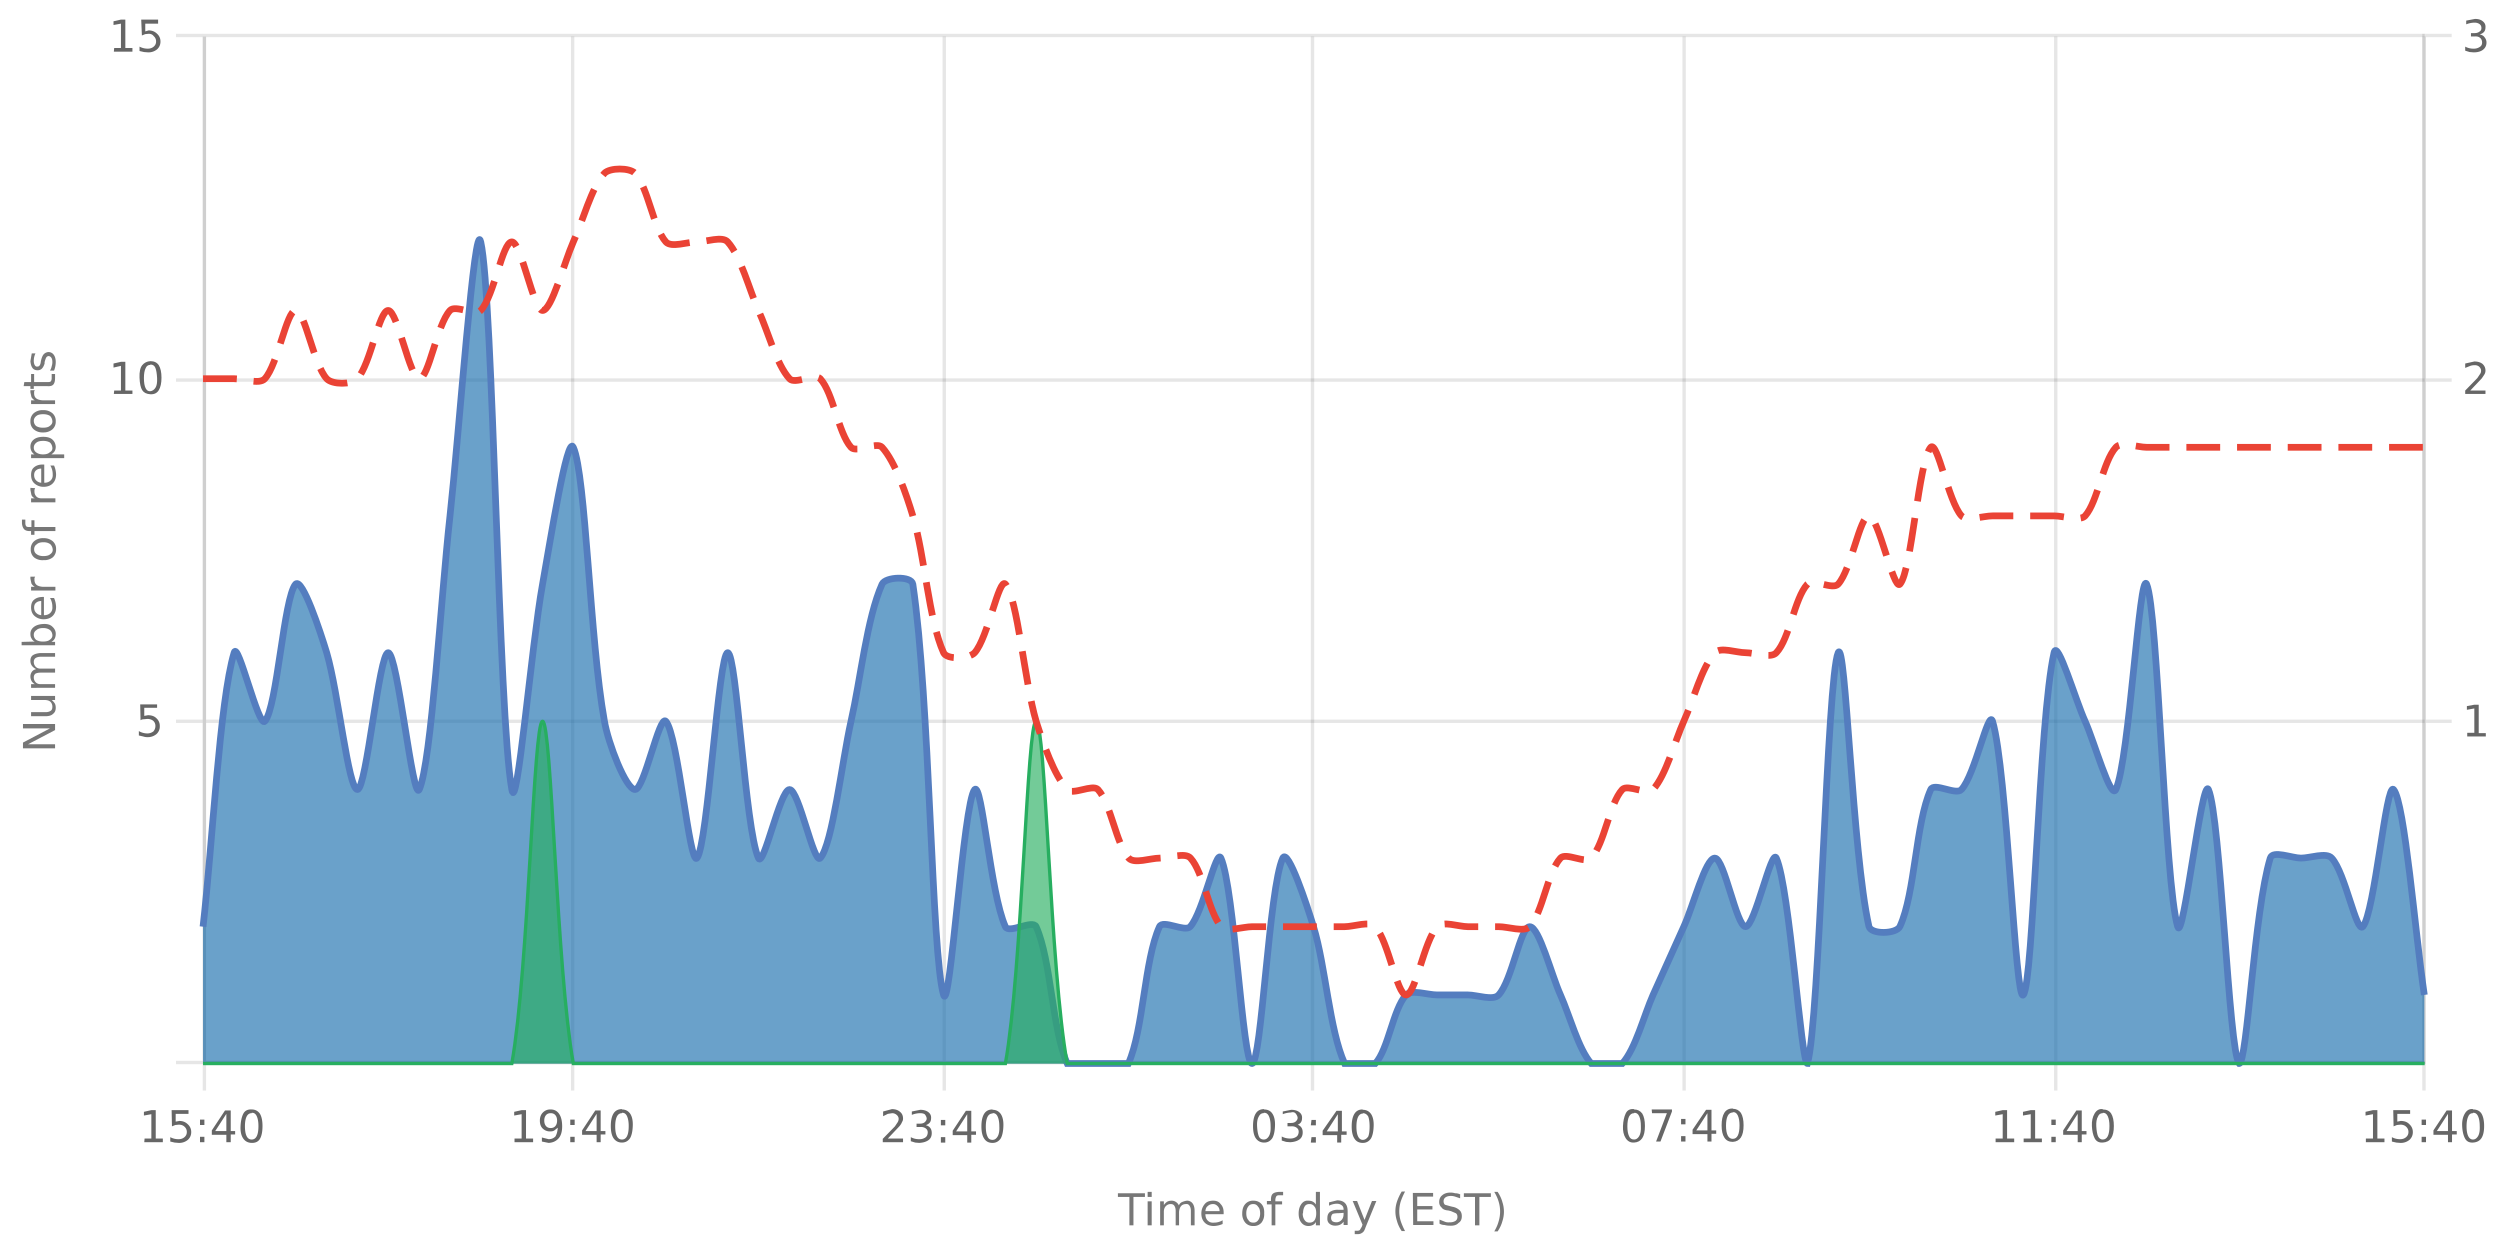 <?xml version="1.0" encoding="UTF-8"?><svg xmlns="http://www.w3.org/2000/svg" xmlns:xlink="http://www.w3.org/1999/xlink" viewBox="0 0 740 370" version="1.1"><defs><clipPath id="clip1"><path d="M60.1 70h657.6v244.8H60.1Zm0 0"/></clipPath><clipPath id="clip2"><path d="M59.1 42h659.6v273.8H59.1Zm0 0"/></clipPath><clipPath id="clip3"><path d="M60.1 213h657.6v101.8H60.1Zm0 0"/></clipPath><clipPath id="clip4"><path d="M59.6 199h658.6v116.3H59.6Zm0 0"/></clipPath><clipPath id="clip5"><path d="M59.1 21h659.6v294.8H59.1Zm0 0"/></clipPath></defs><g id="surface25369596"><path style="fill:none;stroke-width:1;stroke-linecap:butt;stroke-linejoin:miter;stroke:rgb(0%,0%,0%);stroke-opacity:0.098;stroke-miterlimit:10;" d="M61 314.5h656.7"/><path style="fill:none;stroke-width:1;stroke-linecap:butt;stroke-linejoin:miter;stroke:rgb(0%,0%,0%);stroke-opacity:0.098;stroke-miterlimit:10;" d="M52.1 314.5H60"/><path style="fill:none;stroke-width:1;stroke-linecap:butt;stroke-linejoin:miter;stroke:rgb(0%,0%,0%);stroke-opacity:0.098;stroke-miterlimit:10;" d="M61 213.5h656.7"/><path style="fill:none;stroke-width:1;stroke-linecap:butt;stroke-linejoin:miter;stroke:rgb(0%,0%,0%);stroke-opacity:0.098;stroke-miterlimit:10;" d="M52.1 213.5H60"/><path style="fill:none;stroke-width:1;stroke-linecap:butt;stroke-linejoin:miter;stroke:rgb(0%,0%,0%);stroke-opacity:0.098;stroke-miterlimit:10;" d="M61 112.5h656.7"/><path style="fill:none;stroke-width:1;stroke-linecap:butt;stroke-linejoin:miter;stroke:rgb(0%,0%,0%);stroke-opacity:0.098;stroke-miterlimit:10;" d="M52.1 112.5H60"/><path style="fill:none;stroke-width:1;stroke-linecap:butt;stroke-linejoin:miter;stroke:rgb(0%,0%,0%);stroke-opacity:0.098;stroke-miterlimit:10;" d="M61 10.5h656.7"/><path style="fill:none;stroke-width:1;stroke-linecap:butt;stroke-linejoin:miter;stroke:rgb(0%,0%,0%);stroke-opacity:0.098;stroke-miterlimit:10;" d="M52.1 10.5H60"/><path style=" stroke:none;fill-rule:nonzero;fill:rgb(46.667%,46.667%,46.667%);fill-opacity:1;" d="M6.8 221.5v-1.7l8-4.2h-8v-1.3h9.5v1.8l-8 4.2h8v1.2Zm6.7-9.5H9.2v-1.2h4.3q.9 0 1.5-.4.5-.3.5-1.2a2 2 0 0 0-.6-1.5q-.6-.5-1.7-.5h-4V206h7.1v1.2h-1q.5.4.9 1 .3.5.3 1.3 0 1.2-.8 1.8-.7.7-2.2.7m-2.9-14a3 3 0 0 1-1.2-1q-.4-.6-.4-1.4 0-1.2.8-1.7t2.2-.6h4.3v1.1h-4.2q-1 0-1.6.4-.5.4-.5 1.1 0 .9.6 1.5t1.7.5h4v1.2h-4.2q-1 0-1.6.3-.5.4-.5 1.1 0 .9.6 1.5t1.7.5h4v1.1H9.2v-1.1h1.1q-.7-.4-1-1t-.3-1.3.4-1.3 1.2-.8m2.2-12.2q-1.4 0-2 .6-.8.5-.8 1.4t.7 1.5q.8.5 2 .5 1.4 0 2-.5.9-.6.8-1.5t-.7-1.4q-.8-.6-2-.6m-2.5 4q-.7-.3-1-1-.3-.4-.3-1.3 0-1.2 1-2t2.8-.9 2.7.8q1 .9 1 2.1 0 .8-.3 1.4t-1 1h1.1v1H6.4v-1Zm2.2-13.2h.5v5.4q1.2 0 1.9-.7t.6-1.8a5 5 0 0 0-.7-2.6H16a7 7 0 0 1 .6 2.6q0 1.7-1 2.7t-2.7 1a4 4 0 0 1-2.7-1q-1-.9-1-2.5 0-1.5.8-2.2 1-.9 2.6-.9m-.4 1.2q-.9 0-1.5.5t-.6 1.4q0 1 .6 1.6t1.5.7Zm-1.8-7.2-.2.4v.5q0 1 .6 1.5t1.9.6h3.7v1.1H9.2v-1.1h1.1q-.7-.4-1-1l-.3-1.4v-.6Zm-.3-8.1q0 .9.7 1.4.8.6 2 .6 1.4 0 2-.5.9-.6.8-1.5t-.7-1.5q-.8-.6-2-.6-1.4 0-2 .6-.8.5-.8 1.5m-1 0a3 3 0 0 1 1-2.4 4 4 0 0 1 2.8-.9 4 4 0 0 1 2.7.9 3 3 0 0 1 1 2.4 3 3 0 0 1-1 2.4 4 4 0 0 1-2.7.8 4 4 0 0 1-2.8-.8 3 3 0 0 1-1-2.4m-2.6-8.8h1v1q0 .7.3 1 .1.2.9.2h.6v-2h.9v2h6.2v1.2h-6.2v1.1h-1v-1.1h-.4q-1.2 0-1.7-.6t-.6-1.7Zm3.9-9.3-.2.5v.5q0 .9.6 1.5t1.9.5h3.7v1.2H9.2v-1.2h1.1q-.7-.3-1-1L9 145v-.6Zm2.2-7h.5v5.4q1.2 0 1.9-.7t.6-1.8a5 5 0 0 0-.7-2.6H16a7 7 0 0 1 .6 2.6q0 1.7-1 2.7t-2.7 1a4 4 0 0 1-2.7-1q-1-.9-1-2.5 0-1.5.8-2.2 1-.9 2.6-.9m-.4 1.2q-.9 0-1.5.5t-.6 1.4q0 1 .6 1.6t1.5.7Zm3.1-4.2H19v1.1H9.2v-1.1h1q-.6-.4-.9-1t-.3-1.3q0-1.3 1-2.1t2.8-.8 2.7.8 1 2.1q0 .8-.3 1.3t-1 1m-2.4-4q-1.4 0-2 .5-.8.6-.8 1.5t.7 1.4q.8.6 2 .6 1.4 0 2-.6.9-.5.8-1.4t-.7-1.5q-.8-.5-2-.5m-2.8-6q0 1 .7 1.6.8.5 2 .5 1.4 0 2-.5.9-.6.8-1.5t-.7-1.5q-.8-.5-2-.5-1.4 0-2 .5-.8.6-.8 1.5m-1 0a3 3 0 0 1 1-2.3 4 4 0 0 1 2.8-.9 4 4 0 0 1 2.7.9 3 3 0 0 1 1 2.4 3 3 0 0 1-1 2.4 4 4 0 0 1-2.7.9 4 4 0 0 1-2.8-.9 3 3 0 0 1-1-2.4m1.3-9.2-.2.4v.5q0 1 .6 1.5t1.9.6h3.7v1.1H9.2v-1.1h1.1q-.7-.4-1-1l-.3-1.4v-.6Zm-3.1-2.4h2v-2.4h.9v2.4H14q.9 0 1-.2.3-.3.3-1v-1.2h1v1.2q0 1.3-.5 1.9t-1.8.5H10v.8h-1v-.8h-2Zm2.2-8.5h1.1a5 5 0 0 0-.5 2.2q0 .8.3 1.3t.8.4q.4 0 .6-.3.3-.3.4-1.3l.1-.4q.3-1.2.8-1.7t1.3-.6q1 0 1.6.8t.6 2.2a7 7 0 0 1-.5 2.5h-1.2q.4-.7.5-1.3.2-.6.2-1.2 0-.9-.3-1.3a1 1 0 0 0-.8-.5q-.4 0-.7.4-.2.3-.5 1.4v.4q-.3 1-.8 1.5t-1.3.5q-1 0-1.5-.7t-.6-2zM4.2 222.8"/><path style="fill:none;stroke-width:1;stroke-linecap:butt;stroke-linejoin:miter;stroke:rgb(0%,0%,0%);stroke-opacity:0.098;stroke-miterlimit:10;" d="M718 213.5h7.7"/><path style="fill:none;stroke-width:1;stroke-linecap:butt;stroke-linejoin:miter;stroke:rgb(0%,0%,0%);stroke-opacity:0.098;stroke-miterlimit:10;" d="M718 112.5h7.7"/><path style="fill:none;stroke-width:1;stroke-linecap:butt;stroke-linejoin:miter;stroke:rgb(0%,0%,0%);stroke-opacity:0.098;stroke-miterlimit:10;" d="M718 10.5h7.7"/><path style="fill:none;stroke-width:1;stroke-linecap:butt;stroke-linejoin:miter;stroke:rgb(0%,0%,0%);stroke-opacity:0.098;stroke-miterlimit:10;" d="M60.5 10.8V314"/><path style="fill:none;stroke-width:1;stroke-linecap:butt;stroke-linejoin:miter;stroke:rgb(0%,0%,0%);stroke-opacity:0.098;stroke-miterlimit:10;" d="M60.5 315v7.8"/><path style="fill:none;stroke-width:1;stroke-linecap:butt;stroke-linejoin:miter;stroke:rgb(0%,0%,0%);stroke-opacity:0.098;stroke-miterlimit:10;" d="M169.5 10.8V314"/><path style="fill:none;stroke-width:1;stroke-linecap:butt;stroke-linejoin:miter;stroke:rgb(0%,0%,0%);stroke-opacity:0.098;stroke-miterlimit:10;" d="M169.5 315v7.8"/><path style="fill:none;stroke-width:1;stroke-linecap:butt;stroke-linejoin:miter;stroke:rgb(0%,0%,0%);stroke-opacity:0.098;stroke-miterlimit:10;" d="M279.5 10.8V314"/><path style="fill:none;stroke-width:1;stroke-linecap:butt;stroke-linejoin:miter;stroke:rgb(0%,0%,0%);stroke-opacity:0.098;stroke-miterlimit:10;" d="M279.5 315v7.8"/><path style="fill:none;stroke-width:1;stroke-linecap:butt;stroke-linejoin:miter;stroke:rgb(0%,0%,0%);stroke-opacity:0.098;stroke-miterlimit:10;" d="M388.5 10.8V314"/><path style="fill:none;stroke-width:1;stroke-linecap:butt;stroke-linejoin:miter;stroke:rgb(0%,0%,0%);stroke-opacity:0.098;stroke-miterlimit:10;" d="M388.5 315v7.8"/><path style="fill:none;stroke-width:1;stroke-linecap:butt;stroke-linejoin:miter;stroke:rgb(0%,0%,0%);stroke-opacity:0.098;stroke-miterlimit:10;" d="M498.5 10.8V314"/><path style="fill:none;stroke-width:1;stroke-linecap:butt;stroke-linejoin:miter;stroke:rgb(0%,0%,0%);stroke-opacity:0.098;stroke-miterlimit:10;" d="M498.5 315v7.8"/><path style="fill:none;stroke-width:1;stroke-linecap:butt;stroke-linejoin:miter;stroke:rgb(0%,0%,0%);stroke-opacity:0.098;stroke-miterlimit:10;" d="M608.5 10.8V314"/><path style="fill:none;stroke-width:1;stroke-linecap:butt;stroke-linejoin:miter;stroke:rgb(0%,0%,0%);stroke-opacity:0.098;stroke-miterlimit:10;" d="M608.5 315v7.8"/><path style="fill:none;stroke-width:1;stroke-linecap:butt;stroke-linejoin:miter;stroke:rgb(0%,0%,0%);stroke-opacity:0.098;stroke-miterlimit:10;" d="M717.5 10.8V314"/><path style="fill:none;stroke-width:1;stroke-linecap:butt;stroke-linejoin:miter;stroke:rgb(0%,0%,0%);stroke-opacity:0.098;stroke-miterlimit:10;" d="M717.5 315v7.8"/><path style=" stroke:none;fill-rule:nonzero;fill:rgb(46.667%,46.667%,46.667%);fill-opacity:1;" d="M330.9 353.2h8v1.1h-3.4v8.4h-1.2v-8.4h-3.4Zm8.8 2.4h1.2v7.1h-1.2Zm0-2.8h1.2v1.5h-1.2Zm9.2 4.1q.3-.8 1-1.1t1.4-.4a2 2 0 0 1 1.7.8q.6.8.6 2.2v4.3h-1.1v-4.3q0-.9-.4-1.5t-1-.5q-1 0-1.5.6t-.6 1.7v4H348v-4.3q0-.9-.4-1.5-.3-.5-1.1-.5t-1.4.6-.6 1.7v4h-1.1v-7.1h1.1v1.1q.4-.6 1-1 .6-.3 1.3-.3t1.3.4.9 1.1m13.2 2v.5h-5.4q0 1.2.7 1.9t1.8.6a5 5 0 0 0 2.6-.7v1.1a7 7 0 0 1-2.6.6q-1.7 0-2.7-1t-1-2.7q0-1.6 1-2.8.8-1 2.5-1 1.5 0 2.2 1 .9.9.9 2.5m-1.2-.4q0-.9-.6-1.5t-1.3-.6q-1 0-1.6.6-.6.4-.7 1.5Zm10-2.1q-1 0-1.5.7-.6.8-.6 2 0 1.4.6 2 .4.8 1.5.8.9 0 1.4-.7.6-.8.6-2 0-1.4-.6-2-.5-.8-1.4-.8m0-1q1.5 0 2.4 1t.8 2.8a4 4 0 0 1-.8 2.7 3 3 0 0 1-2.4 1 3 3 0 0 1-2.4-1 4 4 0 0 1-.9-2.7q0-1.8.9-2.8a3 3 0 0 1 2.4-1m8.8-2.6v1h-1.2q-.6 0-.8.3t-.3.9v.6h2v.9h-2v6.2h-1.1v-6.2H375v-1h1.2v-.4q0-1.2.5-1.7t1.8-.6Zm9.7 3.9v-3.9h1.2v9.9h-1.2v-1q-.3.6-.9.9t-1.3.3q-1.3 0-2.1-1t-.8-2.7.8-2.8 2-1q.9 0 1.4.3.6.3 1 1m-4 2.5q0 1.2.6 2 .5.7 1.4.7 1 0 1.5-.7.5-.8.5-2 0-1.5-.5-2-.5-.8-1.5-.8t-1.4.7q-.5.8-.5 2m10.8 0q-1.3 0-2 .2-.5.4-.5 1.2 0 .6.4 1 .5.3 1.2.3a2 2 0 0 0 1.5-.7q.6-.6.6-1.8v-.3Zm2.4-.6v4.1h-1.2v-1q-.4.6-1 .9t-1.5.3q-1 0-1.7-.6t-.6-1.7q0-1.2.8-1.8a4 4 0 0 1 2.4-.6h1.6v-.1q0-.8-.5-1.2-.6-.5-1.5-.5a5 5 0 0 0-2.3.6v-1l2.4-.6q1.5 0 2.3.8t.8 2.4m5.3 4.8q-.4 1.3-1 1.6a2 2 0 0 1-1.2.4h-1v-1h.8q.4 0 .7-.2l.6-1 .2-.6-2.9-7h1.3l2.2 5.6 2.2-5.6h1.3Zm11.7-10.6q-.8 1.5-1.3 3a10 10 0 0 0 0 5.7q.5 1.5 1.3 3h-1q-1-1.5-1.4-3a9 9 0 0 1 0-5.7q.5-1.5 1.4-3Zm2.3.4h6v1.1h-4.7v2.8h4.5v1h-4.5v3.5h4.8v1.1h-6Zm14 .3v1.3l-1.5-.5q-.6-.2-1.2-.2-1 0-1.6.4t-.6 1.2q0 .6.4 1l1.4.4.8.2a4 4 0 0 1 2.1 1q.7.6.7 1.8 0 1.4-1 2-.8.9-2.6.8-.8 0-1.5-.2-.8 0-1.5-.4V361l1.5.6q.7.3 1.5.2a3 3 0 0 0 1.7-.4q.6-.4.6-1.2t-.5-1.1l-1.4-.6-.8-.2q-1.5-.1-2-.9-.7-.6-.7-1.6 0-1.3.9-2 .9-.8 2.5-.8.6 0 1.3.2.8 0 1.4.3m1.2-.3h8v1.1h-3.4v8.4h-1.3v-8.4h-3.3Zm9-.4h1q1 1.5 1.4 3a9 9 0 0 1 0 5.7q-.4 1.5-1.4 3h-1q.9-1.5 1.3-3a10 10 0 0 0 0-5.8q-.4-1.4-1.3-2.9M331 350.6"/><path style="fill:none;stroke-width:1;stroke-linecap:butt;stroke-linejoin:miter;stroke:rgb(0%,0%,0%);stroke-opacity:0.098;stroke-miterlimit:10;" d="M60.5 10v305"/><path style=" stroke:none;fill-rule:nonzero;fill:rgb(40%,40%,40%);fill-opacity:1;" d="M41.5 208.5h5v1h-3.8v2.4l1.1-.2q1.6 0 2.5.9a3 3 0 0 1 1 2.3 3 3 0 0 1-1 2.4 4 4 0 0 1-2.7.9q-.6 0-1.2-.2l-1.3-.3v-1.3a5 5 0 0 0 2.5.7q1 0 1.8-.6.6-.7.6-1.6a2 2 0 0 0-.6-1.5q-.7-.6-1.8-.6l-1 .1q-.6 0-1 .3Zm-1.4-2.6"/><path style=" stroke:none;fill-rule:nonzero;fill:rgb(40%,40%,40%);fill-opacity:1;" d="M33.8 115.6h2v-7.3l-2.2.5v-1.2l2.2-.5h1.3v8.5h2.1v1h-5.5Zm10.7-7.6q-1 0-1.4 1-.5 1-.5 2.9 0 2 .5 3t1.4.9 1.5-1 .5-2.9-.5-3-1.5-1m0-1q1.7 0 2.5 1.2.8 1.3.8 3.7t-.8 3.7-2.5 1.2-2.4-1.2-.8-3.7.8-3.7 2.4-1.2m-12.4-2.4"/><path style=" stroke:none;fill-rule:nonzero;fill:rgb(40%,40%,40%);fill-opacity:1;" d="M33.8 14.2h2V7l-2.2.4V6.3l2.2-.5h1.3v8.4h2.1v1.1h-5.5Zm8-8.4h5V7H43v2.3L44 9q1.5 0 2.5 1a3 3 0 0 1 1 2.3 3 3 0 0 1-1 2.3 4 4 0 0 1-2.7.9l-1.2-.1-1.3-.3v-1.3a5 5 0 0 0 2.5.6q1 0 1.7-.6t.7-1.5a2 2 0 0 0-.7-1.6Q45 10 44 10l-1 .1-1 .4Zm-9.7-2.6"/><path style="fill:none;stroke-width:1;stroke-linecap:butt;stroke-linejoin:miter;stroke:rgb(0%,0%,0%);stroke-opacity:0.098;stroke-miterlimit:10;" d="M717.5 10v305"/><path style=" stroke:none;fill-rule:nonzero;fill:rgb(40%,40%,40%);fill-opacity:1;" d="M730.3 216.9h2.1v-7.2l-2.2.4V209l2.2-.4h1.3v8.4h2.1v1h-5.5Zm-1.6-11"/><path style=" stroke:none;fill-rule:nonzero;fill:rgb(40%,40%,40%);fill-opacity:1;" d="M731.2 115.6h4.5v1h-6v-1l3.6-3.7.8-1.2q.3-.4.3-1t-.6-1.2a2 2 0 0 0-1.4-.4q-.6 0-1.2.2l-1.5.6v-1.3l2.7-.6q1.5 0 2.4.7.9.8.9 2 0 .6-.3 1.1t-.8 1.2zm-2.5-11"/><path style=" stroke:none;fill-rule:nonzero;fill:rgb(40%,40%,40%);fill-opacity:1;" d="M734 10.2q1 .2 1.4.8.6.7.6 1.6 0 1.3-1 2.1t-2.8.8l-1.2-.1-1.3-.4v-1.2a5 5 0 0 0 2.5.6 3 3 0 0 0 1.8-.5q.7-.4.7-1.3t-.6-1.4-1.6-.4h-1.1v-1h1.1q.9 0 1.5-.5.5-.3.5-1 0-.8-.6-1.2t-1.4-.4a7 7 0 0 0-2.5.5V6.1l2.6-.5q1.5 0 2.3.7.9.7.8 1.8 0 .8-.4 1.3t-1.3.8m-5.3-7"/><path style="fill:none;stroke-width:1;stroke-linecap:butt;stroke-linejoin:miter;stroke:rgb(0%,0%,0%);stroke-opacity:0.098;stroke-miterlimit:10;" d="M60 314.5h658"/><path style=" stroke:none;fill-rule:nonzero;fill:rgb(40%,40%,40%);fill-opacity:1;" d="M42.8 337h2v-7.2l-2.2.4v-1.1l2.2-.5h1.3v8.4h2.1v1.1h-5.5Zm8-8.4h5v1.1H52v2.3l1.1-.2q1.5 0 2.5 1a3 3 0 0 1 1 2.3 3 3 0 0 1-1 2.3 4 4 0 0 1-2.7.9l-1.2-.1-1.3-.3v-1.3a5 5 0 0 0 2.5.6q1 0 1.7-.6t.7-1.5a2 2 0 0 0-.7-1.6q-.6-.6-1.7-.6l-1 .1-1 .4Zm8.4 7.9h1.3v1.6h-1.3Zm0-5.1h1.3v1.6h-1.3Zm7.8-1.7-3.3 5.1H67Zm-.4-1h1.7v6.1h1.3v1h-1.3v2.3H67v-2.2h-4.3v-1.3Zm7.9.8q-1 0-1.5 1t-.5 2.9.5 2.9 1.5 1 1.5-1 .5-3q0-1.8-.5-2.9t-1.5-1m0-1q1.5 0 2.4 1.2.8 1.3.8 3.7T77 337t-2.4 1.3T72 337t-.8-3.6.8-3.7 2.5-1.3M41 326"/><path style=" stroke:none;fill-rule:nonzero;fill:rgb(40%,40%,40%);fill-opacity:1;" d="M152.3 337h2.1v-7.2l-2.2.4v-1.1l2.2-.5h1.3v8.4h2.1v1.1h-5.5Zm8.1.9v-1.2l2 .5q1.2 0 2-.8.6-1 .7-2.6l-1 .8q-.4.3-1.2.3a3 3 0 0 1-2.3-.9q-.8-.8-.8-2.3t.9-2.4a3 3 0 0 1 2.3-.9q1.6 0 2.5 1.3t.9 3.7-1.1 3.6-2.9 1.3zm2.6-4q.9 0 1.4-.6t.5-1.6-.5-1.6-1.4-.6q-.9 0-1.4.6t-.5 1.6.5 1.6 1.4.6m5.8 2.6h1.3v1.6h-1.3Zm0-5.1h1.3v1.6h-1.3Zm7.8-1.7-3.3 5.1h3.3Zm-.4-1h1.6v6.1h1.4v1h-1.4v2.3h-1.2v-2.2h-4.3v-1.3Zm7.9.8q-1 0-1.5 1t-.5 2.9.5 2.9 1.5 1 1.5-1 .5-3q0-1.8-.5-2.9t-1.5-1m0-1q1.5 0 2.4 1.2.9 1.3.8 3.7t-.8 3.6q-.9 1.3-2.4 1.3-1.6 0-2.5-1.3-.8-1.2-.8-3.6t.8-3.7 2.5-1.3m-33.4-2.5"/><path style=" stroke:none;fill-rule:nonzero;fill:rgb(40%,40%,40%);fill-opacity:1;" d="M262.8 337h4.5v1.1h-6v-1l3.6-3.7.8-1.2q.3-.5.3-1 0-.7-.6-1.2a2 2 0 0 0-1.3-.5l-1.3.2-1.4.7V329l2.6-.7q1.5 0 2.4.8.9.7.9 2 0 .6-.3 1-.2.6-.8 1.3zm11-4q1 .2 1.5.8t.5 1.6q0 1.4-1 2.1t-2.7.8l-1.2-.1-1.3-.4v-1.2a5 5 0 0 0 2.5.6 3 3 0 0 0 1.8-.5q.6-.4.7-1.3t-.6-1.4-1.7-.4h-1v-1h1q1 0 1.5-.5t.5-1-.5-1.2q-.4-.4-1.5-.4a7 7 0 0 0-2.4.5V329l2.5-.5q1.5 0 2.4.7t.8 1.8q0 .8-.4 1.3t-1.3.8m4.6 3.5h1.3v1.6h-1.3Zm0-5.1h1.3v1.6h-1.3Zm7.8-1.7-3.3 5.1h3.3Zm-.4-1h1.6v6.1h1.4v1h-1.4v2.3h-1.2v-2.2h-4.3v-1.3Zm7.9.8q-1 0-1.5 1t-.5 2.9.5 2.9q.4 1 1.5 1 .9 0 1.5-1t.5-3q0-1.8-.5-2.9t-1.5-1m0-1q1.5 0 2.4 1.2.9 1.3.8 3.7t-.8 3.6q-.9 1.3-2.4 1.3-1.7 0-2.5-1.3-.8-1.2-.8-3.6t.8-3.7 2.5-1.3m-33.4-2.5"/><path style=" stroke:none;fill-rule:nonzero;fill:rgb(40%,40%,40%);fill-opacity:1;" d="M374 329.5q-.9 0-1.4 1-.6 1-.5 2.9t.5 2.9 1.5 1q.9 0 1.5-1t.5-3q0-1.8-.5-2.9t-1.5-1m0-1q1.7 0 2.5 1.2.9 1.3.8 3.7t-.8 3.6q-.9 1.3-2.4 1.3-1.6 0-2.5-1.3-.8-1.2-.8-3.6t.8-3.7 2.5-1.3m9.5 4.5q.9.2 1.4.8t.5 1.6q0 1.4-1 2.1t-2.7.8l-1.2-.1-1.3-.4v-1.2a5 5 0 0 0 2.5.6 3 3 0 0 0 1.8-.5q.6-.4.7-1.3t-.6-1.4-1.7-.4h-1v-1h1q1 0 1.5-.5t.5-1-.5-1.2-1.5-.4a7 7 0 0 0-2.4.5V329l2.5-.5q1.5 0 2.4.7t.8 1.8q0 .8-.4 1.3t-1.3.8m4.5 3.5h1.3v1.6H388Zm0-5.1h1.3v1.6H388Zm7.8-1.7-3.3 5.1h3.3Zm-.4-1h1.6v6.1h1.4v1H397v2.3h-1.2v-2.2h-4.3v-1.3Zm7.9.8q-1 0-1.5 1t-.5 2.9.5 2.9 1.4 1 1.6-1q.4-1 .4-3 0-1.8-.4-2.9-.6-1-1.6-1m0-1q1.5 0 2.4 1.2.9 1.3.8 3.7t-.8 3.6q-.9 1.3-2.4 1.3-1.7 0-2.5-1.3-.8-1.2-.8-3.6t.8-3.7 2.4-1.3m-33.4-2.5"/><path style=" stroke:none;fill-rule:nonzero;fill:rgb(40%,40%,40%);fill-opacity:1;" d="M483.7 329.5q-1 0-1.5 1t-.5 2.9.5 2.9q.4 1 1.5 1 .9 0 1.5-1t.5-3q0-1.8-.5-2.9t-1.5-1m0-1q1.5 0 2.4 1.2.8 1.3.8 3.7t-.8 3.6-2.4 1.3-2.5-1.3-.8-3.6.8-3.7 2.5-1.3m5.2.1h6v.6l-3.4 8.9h-1.3l3.2-8.4H489Zm8.7 7.9h1.3v1.6h-1.3Zm0-5.1h1.3v1.6h-1.3Zm7.8-1.7-3.3 5.1h3.3Zm-.4-1h1.6v6.1h1.4v1h-1.4v2.3h-1.2v-2.2H501v-1.3Zm7.9.8q-1 0-1.5 1t-.5 2.9.5 2.9 1.5 1 1.5-1 .5-3q0-1.8-.5-2.9t-1.5-1m0-1q1.5 0 2.4 1.2.8 1.3.8 3.7t-.8 3.6-2.4 1.3q-1.7 0-2.5-1.3-.8-1.2-.8-3.6t.8-3.7 2.5-1.3m-33.4-2.5"/><path style=" stroke:none;fill-rule:nonzero;fill:rgb(40%,40%,40%);fill-opacity:1;" d="M590.7 337h2.1v-7.2l-2.2.4v-1.1l2.2-.5h1.3v8.4h2.1v1.1h-5.5Zm8.3 0h2.1v-7.2l-2.3.4v-1.1l2.3-.5h1.3v8.4h2v1.1H599Zm8.2-.5h1.3v1.6h-1.3Zm0-5.1h1.3v1.6h-1.3Zm7.8-1.7-3.3 5.1h3.3Zm-.4-1h1.6v6.1h1.4v1h-1.4v2.3H615v-2.2h-4.3v-1.3Zm7.8.8q-1 0-1.4 1-.6 1-.5 2.9t.5 2.9q.5 1 1.4 1 1 0 1.5-1t.5-3q0-1.8-.5-2.9t-1.5-1m0-1q1.7 0 2.5 1.2.8 1.3.8 3.7t-.8 3.6-2.5 1.3-2.4-1.3-.8-3.6.8-3.7 2.4-1.3m-33.3-2.5"/><path style=" stroke:none;fill-rule:nonzero;fill:rgb(40%,40%,40%);fill-opacity:1;" d="M700.3 337h2.1v-7.2l-2.2.4v-1.1l2.2-.5h1.3v8.4h2.1v1.1h-5.5Zm8.1-8.4h5v1.1h-3.8v2.3l1-.2q1.7 0 2.6 1a3 3 0 0 1 1 2.3 3 3 0 0 1-1 2.3 4 4 0 0 1-2.7.9l-1.2-.1-1.3-.3v-1.3a5 5 0 0 0 2.5.6q1 0 1.7-.6t.7-1.5a2 2 0 0 0-.7-1.6q-.6-.6-1.7-.6l-1 .1-1 .4Zm8.4 7.9h1.3v1.6h-1.3Zm0-5.1h1.3v1.6h-1.3Zm7.8-1.7-3.3 5.1h3.3Zm-.4-1h1.6v6.1h1.4v1h-1.4v2.3h-1.2v-2.2h-4.3v-1.3Zm7.8.8q-1 0-1.4 1-.5 1-.5 2.9t.5 2.9 1.4 1 1.5-1 .5-3q0-1.8-.5-2.9t-1.5-1m0-1q1.7 0 2.5 1.2.8 1.3.8 3.7t-.8 3.6-2.5 1.3-2.4-1.3-.8-3.6.8-3.7 2.4-1.3m-33.3-2.5"/><g clip-path="url(#clip1)" clip-rule="nonzero"><path style=" stroke:none;fill-rule:nonzero;fill:rgb(9.804%,43.137%,67.843%);fill-opacity:0.647;" d="M60.1 274.3c2.8-24.4 4.9-66.8 9.2-81.1 1.1-4 7.2 22.4 9.1 20.3 3.6-4 5.6-36.6 9.1-40.6 2-2 7.3 14 9.2 20.3 3.5 11.9 6.4 40.5 9.1 40.5s6.4-40.5 9.1-40.5c2.8 0 7.3 44.6 9.2 40.5 3.6-8 6.4-56.7 9.1-81 2.7-24.4 7.3-89.2 9.1-81.1 3.7 16.2 5.2 140 9.2 162.1 1.5 8.4 5.8-42.6 9.1-60.8 2.2-12.2 7.3-44.6 9.1-40.5 3.7 8 4.9 57.2 9.2 81 1.1 6.6 6.4 20.3 9.1 20.3s7.2-22.4 9.1-20.2c3.6 4 7 43 9.2 40.5 3.2-3.6 6.4-60.8 9.1-60.8s5.1 51.9 9.1 60.8c1.5 3.2 6.4-20.3 9.2-20.3s7.2 22.4 9.1 20.3c3.6-4 6.4-28.4 9.1-40.5 2.8-12.2 4.7-30.6 9.2-40.6 1-2.2 8.7-2.5 9.1 0 5.1 34 5.5 109.5 9.1 121.6 1.9 6.1 5.9-57.1 9.2-60.8 2.2-2.4 4.6 30.6 9.1 40.6 1 2.2 8.1-2.2 9.1 0 4.5 10 4.7 30.5 9.2 40.5H334c4.5-10 4.7-30.6 9.2-40.5 1-2.2 7.5 1.7 9.1 0 3.9-4.3 7.7-23.5 9.1-20.3 4 9 6.4 60.8 9.2 60.8s5-51.9 9.1-60.8c1.5-3.2 7.2 14 9.1 20.3 3.6 11.8 4.7 30.5 9.2 40.5h9.1c3.9-4.3 5.2-16 9.1-20.3 1.6-1.7 6.4 0 9.2 0h9.1c2.7 0 7.5 1.8 9.1 0 4-4.3 6.4-20.2 9.2-20.2s6.4 14.2 9.1 20.2 5.3 16 9.1 20.3h9.2c3.9-4.3 6.4-14.2 9.1-20.3l9.1-20.2c2.8-6.1 6.4-20.3 9.2-20.3s6.4 20.3 9.1 20.3 7.7-23.5 9.1-20.3c4 9 7.3 60.8 9.2 60.8 3.6-12.1 5.8-114.3 9.1-121.6 2.2-4.9 4.2 59.2 9.1 81 .6 2.5 8.2 2.3 9.2 0 4.5-9.9 4.6-30.5 9.1-40.5 1-2.2 7.5 1.8 9.1 0 4-4.3 8-24.1 9.2-20.2 4.3 14.3 6.7 83.7 9.1 81 3-3.3 4.6-81.3 9.1-101.3 1-4.4 6.4 14.2 9.2 20.3 2.7 6 7.6 23.5 9.1 20.2 4-8.9 7-65.3 9.1-60.8 3.4 7.6 5.3 88.4 9.2 101.4 1.6 5.3 7.2-44.7 9.1-40.6 3.6 8 6 77.6 9.1 81.1 2.4 0 4.4-45 9.2-60.8.7-2.4 6.4 0 9.1 0s7.5-1.8 9.1 0c4 4.3 7.3 22.4 9.2 20.3 3.5-4 6.9-43 9.1-40.6 3.3 3.7 6.4 42.6 9.1 60.8v20.3H60.1Zm0 0"/></g><g clip-path="url(#clip2)" clip-rule="nonzero"><path style="fill:none;stroke-width:2;stroke-linecap:butt;stroke-linejoin:miter;stroke:rgb(32.941%,49.02%,74.902%);stroke-opacity:1;stroke-miterlimit:10;" d="M60.1 274.3c2.8-24.4 4.9-66.8 9.2-81.1 1.1-4 7.2 22.4 9.1 20.3 3.6-4 5.6-36.6 9.1-40.6 2-2 7.3 14 9.2 20.3 3.5 11.9 6.4 40.5 9.1 40.5s6.4-40.5 9.1-40.5c2.8 0 7.3 44.6 9.2 40.5 3.6-8 6.4-56.7 9.1-81 2.7-24.4 7.3-89.2 9.1-81.1 3.7 16.2 5.2 140 9.2 162.1 1.5 8.4 5.8-42.6 9.1-60.8 2.2-12.2 7.3-44.6 9.1-40.5 3.7 8 4.9 57.2 9.2 81 1.1 6.6 6.4 20.3 9.1 20.3s7.2-22.4 9.1-20.2c3.6 4 7 43 9.2 40.5 3.2-3.6 6.4-60.8 9.1-60.8s5.1 51.9 9.1 60.8c1.5 3.2 6.4-20.3 9.2-20.3s7.2 22.4 9.1 20.3c3.6-4 6.4-28.4 9.1-40.5 2.8-12.2 4.7-30.6 9.2-40.6 1-2.2 8.7-2.5 9.1 0 5.1 34 5.5 109.5 9.1 121.6 1.9 6.1 5.9-57.1 9.2-60.8 2.2-2.4 4.6 30.6 9.1 40.6 1 2.2 8.1-2.2 9.1 0 4.5 10 4.7 30.5 9.2 40.5H334c4.5-10 4.7-30.6 9.2-40.5 1-2.2 7.5 1.7 9.1 0 3.9-4.3 7.7-23.5 9.1-20.3 4 9 6.4 60.8 9.2 60.8s5-51.9 9.1-60.8c1.5-3.2 7.2 14 9.1 20.3 3.6 11.8 4.7 30.5 9.2 40.5h9.1c3.9-4.3 5.2-16 9.1-20.3 1.6-1.7 6.4 0 9.2 0h9.1c2.7 0 7.5 1.8 9.1 0 4-4.3 6.4-20.2 9.2-20.2s6.4 14.2 9.1 20.2 5.3 16 9.1 20.3h9.2c3.9-4.3 6.4-14.2 9.1-20.3l9.1-20.2c2.8-6.1 6.4-20.3 9.2-20.3s6.4 20.3 9.1 20.3 7.7-23.5 9.1-20.3c4 9 7.3 60.8 9.2 60.8 3.6-12.1 5.8-114.3 9.1-121.6 2.2-4.9 4.2 59.2 9.1 81 .6 2.5 8.2 2.3 9.2 0 4.5-9.9 4.6-30.5 9.1-40.5 1-2.2 7.5 1.8 9.1 0 4-4.3 8-24.1 9.2-20.2 4.3 14.3 6.7 83.7 9.1 81 3-3.3 4.6-81.3 9.1-101.3 1-4.4 6.4 14.2 9.2 20.3 2.7 6 7.6 23.5 9.1 20.2 4-8.9 7-65.3 9.1-60.8 3.4 7.6 5.3 88.4 9.2 101.4 1.6 5.3 7.2-44.7 9.1-40.6 3.6 8 6 77.6 9.1 81.1 2.4 0 4.4-45 9.2-60.8.7-2.4 6.4 0 9.1 0s7.5-1.8 9.1 0c4 4.3 7.3 22.4 9.2 20.3 3.5-4 6.9-43 9.1-40.6 3.3 3.7 6.4 42.6 9.1 60.8"/></g><g clip-path="url(#clip3)" clip-rule="nonzero"><path style=" stroke:none;fill-rule:nonzero;fill:rgb(15.294%,68.235%,37.647%);fill-opacity:0.647;" d="M60.1 314.8h91.4c5-27.9 6.4-101.3 9.1-101.3s4.1 73.4 9.1 101.3h127.9c5-27.9 6.4-101.3 9.1-101.3 2.8 0 4.1 73.4 9.2 101.3h401.8Zm0 0"/></g><g clip-path="url(#clip4)" clip-rule="nonzero"><path style="fill:none;stroke-width:1;stroke-linecap:butt;stroke-linejoin:miter;stroke:rgb(15.294%,68.235%,37.647%);stroke-opacity:1;stroke-miterlimit:10;" d="M60.1 314.8h91.4c5-27.9 6.4-101.3 9.1-101.3s4.1 73.4 9.1 101.3h127.9c5-27.9 6.4-101.3 9.1-101.3 2.8 0 4.1 73.4 9.2 101.3h401.8"/></g><g clip-path="url(#clip5)" clip-rule="nonzero"><path style="fill:none;stroke-width:2;stroke-linecap:butt;stroke-linejoin:miter;stroke:rgb(91.765%,26.275%,20.784%);stroke-opacity:1;stroke-dasharray:10,5;stroke-miterlimit:10;" d="M60.1 112.1h9.2c2.7 0 7.5 1.8 9.1 0 3.9-4.3 6.4-20.2 9.1-20.2 2.8 0 5.3 16 9.2 20.2 1.6 1.8 7.5 1.8 9.1 0 3.9-4.3 6.4-20.2 9.1-20.2 2.8 0 6.4 20.2 9.2 20.2s5.2-16 9.1-20.2c1.6-1.8 7.5 1.7 9.1 0 4-4.3 6.4-20.3 9.2-20.3s6.4 20.3 9.1 20.3 6.4-14.2 9.1-20.3c2.8-6 5.3-16 9.2-20.3 1.6-1.7 7.5-1.7 9.1 0 3.9 4.3 5.3 16 9.1 20.3 1.6 1.8 6.4 0 9.2 0s7.5-1.8 9.1 0c3.9 4.3 6.4 14.2 9.1 20.3 2.8 6 5.3 16 9.2 20.2 1.6 1.8 7.5-1.7 9.1 0 3.9 4.3 5.3 16 9.1 20.3 1.6 1.8 7.6-1.8 9.2 0 3.9 4.3 7.2 14 9.1 20.3 3.6 11.9 4.6 30.5 9.1 40.5 1 2.2 7.6 1.8 9.2 0 3.9-4.3 7.2-22.4 9.1-20.3 3.6 4 5.6 28.7 9.1 40.6 2 6.3 5.3 16 9.2 20.2 1.6 1.8 7.5-1.7 9.1 0 3.9 4.3 5.3 16 9.1 20.3 1.6 1.8 6.4 0 9.2 0s7.5-1.8 9.1 0c3.9 4.3 5.3 16 9.1 20.3 1.6 1.7 6.4 0 9.2 0H398c2.7 0 7.5-1.8 9.1 0 3.9 4.3 6.4 20.2 9.1 20.2 2.8 0 5.3-16 9.2-20.2 1.6-1.8 6.4 0 9.1 0h9.1c2.8 0 7.6 1.7 9.2 0 3.9-4.3 5.2-16 9.1-20.3 1.6-1.8 7.5 1.8 9.1 0 4-4.3 5.3-16 9.2-20.3 1.6-1.7 7.5 1.8 9.1 0 3.9-4.3 6.4-14.2 9.1-20.2 2.8-6.1 5.3-16 9.2-20.3 1.6-1.8 6.4 0 9.1 0s7.5 1.8 9.1 0c4-4.3 5.3-16 9.2-20.3 1.6-1.7 7.5 1.8 9.1 0 3.9-4.3 6.4-20.2 9.1-20.2 2.8 0 7.3 22.4 9.2 20.2 3.5-4 5.5-36.5 9.1-40.5 2-2.1 5.2 16 9.1 20.3 1.6 1.7 6.4 0 9.2 0H608c2.8 0 7.6 1.7 9.2 0 3.8-4.3 5.2-16 9.1-20.3 1.6-1.8 6.4 0 9.1 0h82.2"/></g></g></svg>